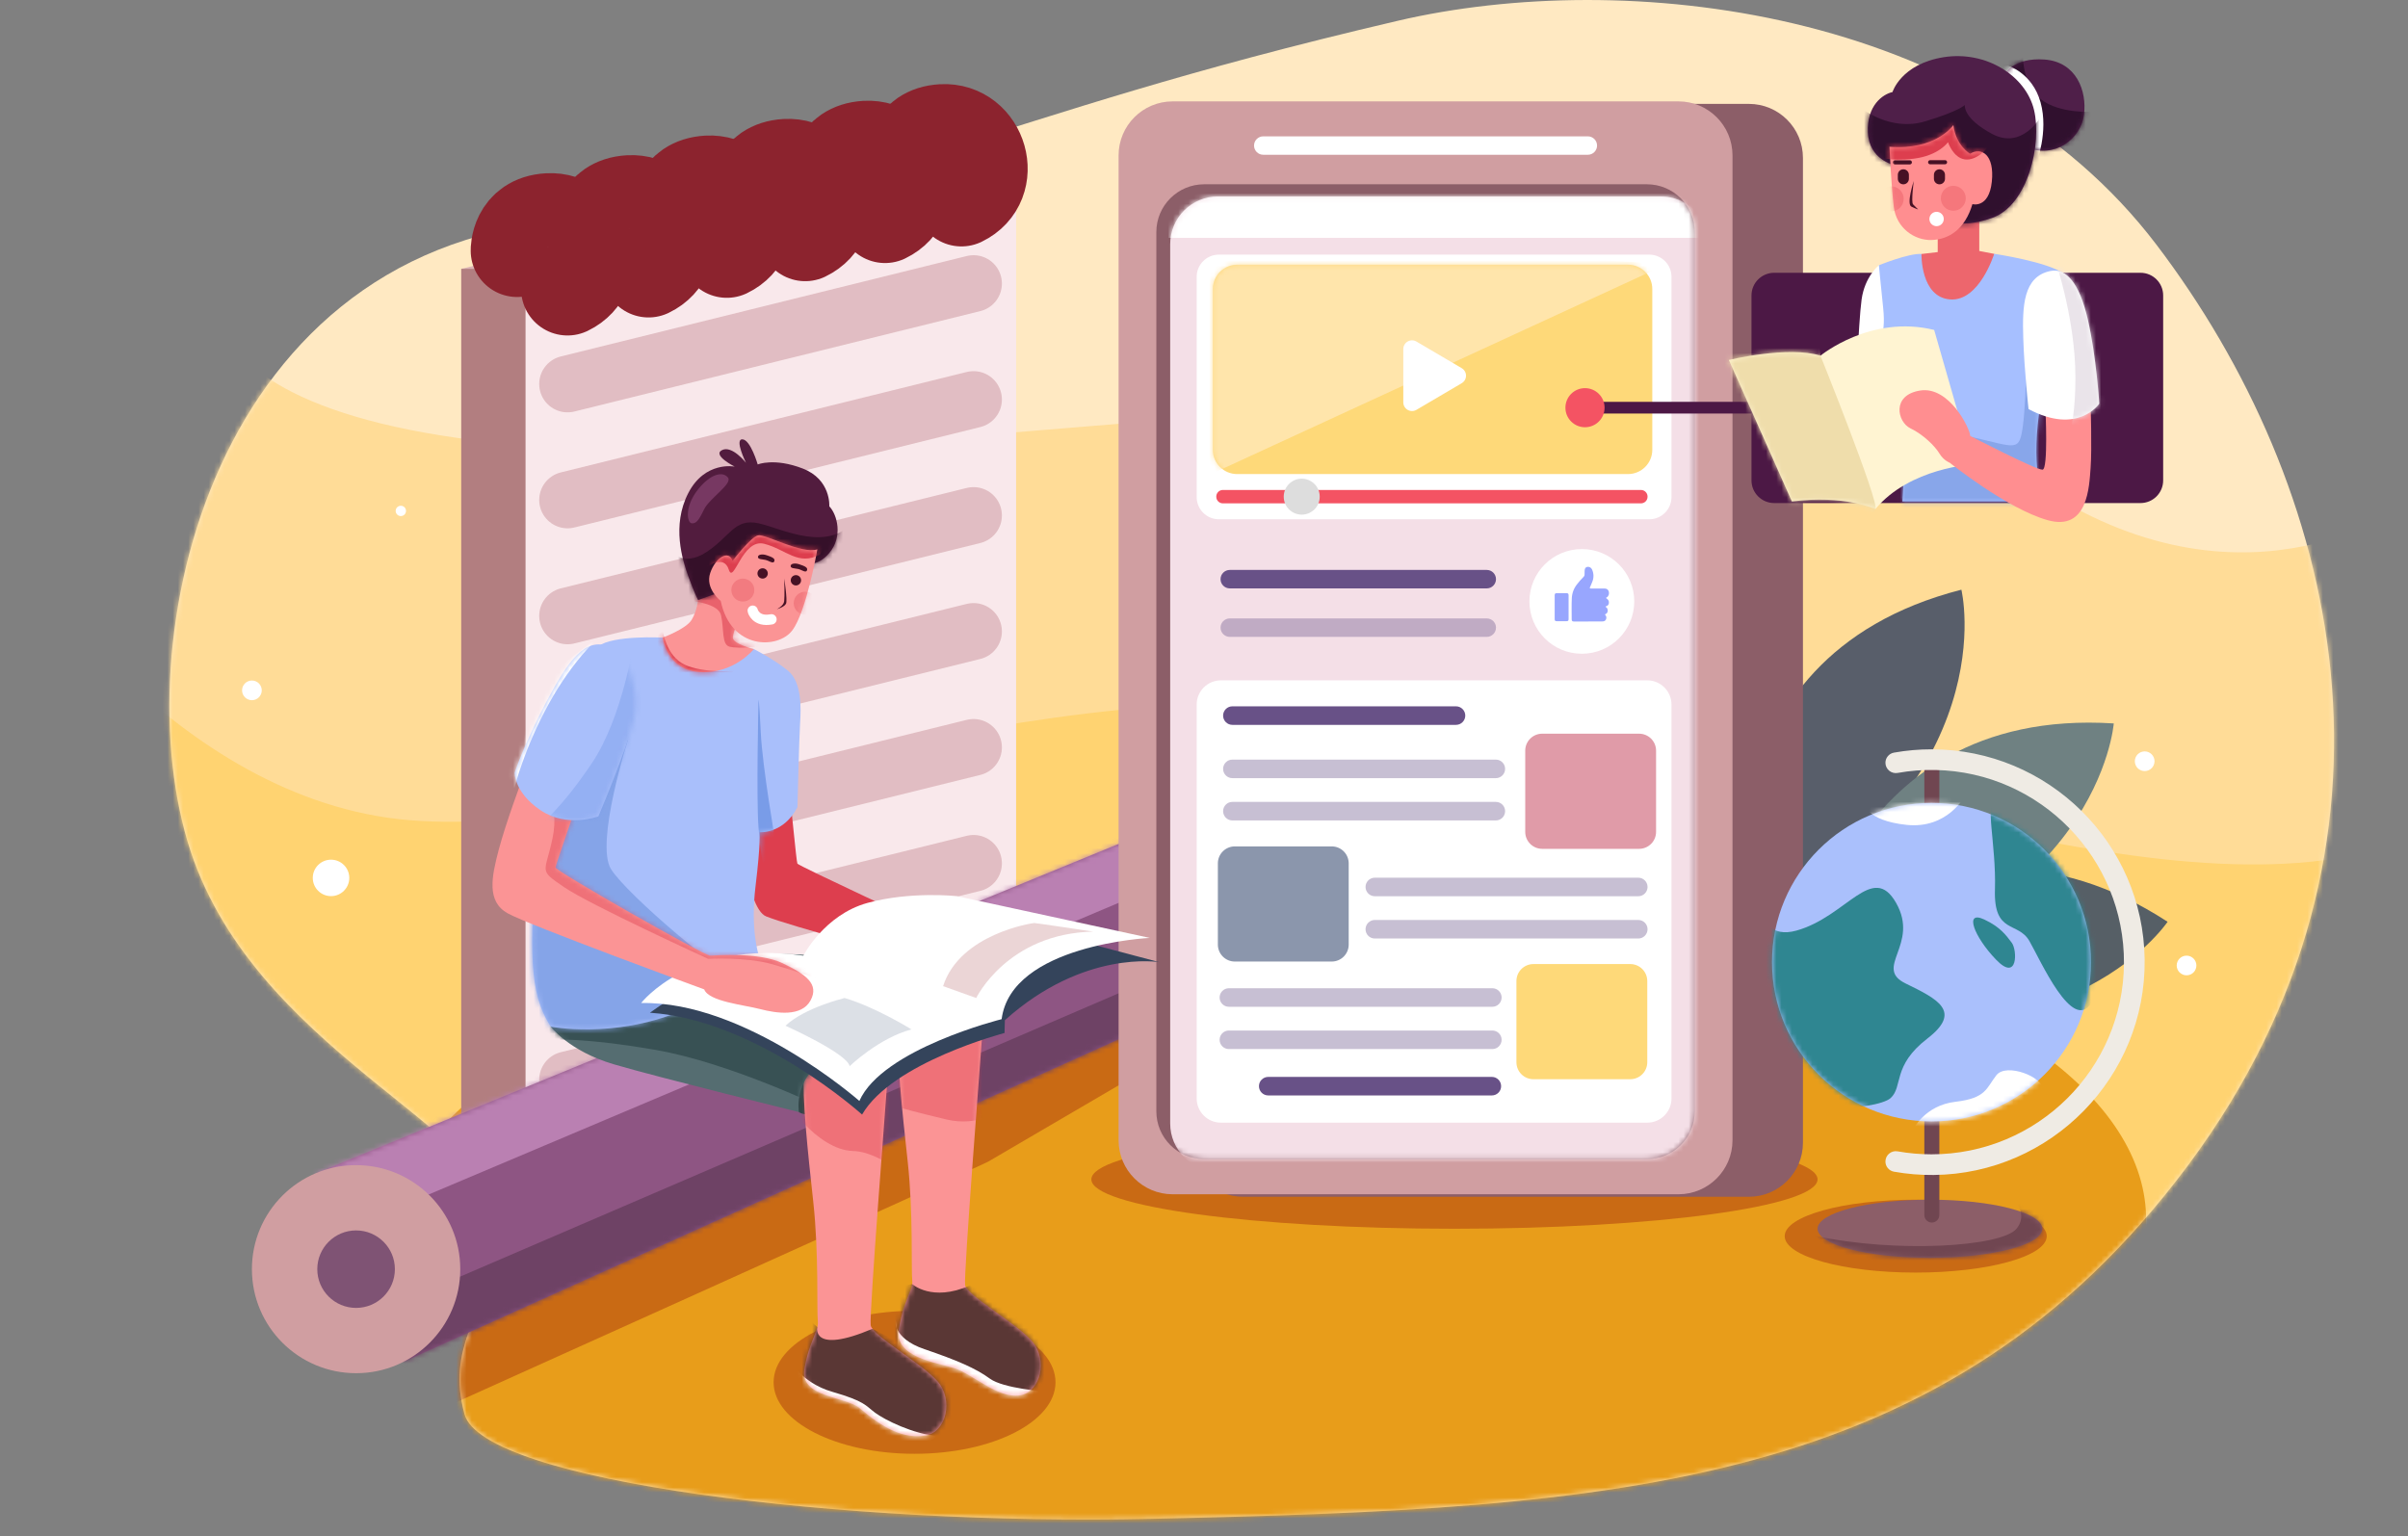 <svg width="467" height="298" viewBox="0 0 467 298" fill="none" xmlns="http://www.w3.org/2000/svg">
<rect x="0" y="0" width="467" height="298" fill="#808080" stroke="none"/>
<path d="M223.148 294.616C313.987 292.584 377.547 288.91 424.363 226.009C471.18 163.108 453.33 93.665 418.215 47.462C383.1 1.26 314.972 -6.207 271.076 4.033C187.15 23.617 177.446 36.892 108.336 43.009C39.226 49.127 23.412 128.178 37.624 167.004C51.836 205.83 99.489 220.651 96.562 238.604C93.636 256.557 86.531 261.147 90.083 274.298C93.636 287.449 163.983 295.94 223.148 294.616Z" fill="#FFE9C2"/>
<mask id="mask0_953_27567" style="mask-type:luminance" maskUnits="userSpaceOnUse" x="32" y="0" width="421" height="295">
<path d="M223.148 294.616C313.987 292.584 377.547 288.91 424.363 226.009C471.18 163.108 453.33 93.665 418.215 47.462C383.1 1.26 314.972 -6.207 271.076 4.033C187.15 23.617 177.446 36.892 108.336 43.009C39.226 49.127 23.412 128.178 37.624 167.004C51.836 205.83 99.489 220.651 96.562 238.604C93.636 256.557 86.531 261.147 90.083 274.298C93.636 287.449 163.983 295.94 223.148 294.616Z" fill="white"/>
</mask>
<g mask="url(#mask0_953_27567)">
<path d="M41.888 56.453C41.888 56.453 31.821 97.375 180.248 85.222C328.676 73.07 356.502 69.418 396.493 95.04C436.484 120.663 466.999 97.639 466.999 97.639C466.999 97.639 454.877 196.135 454.877 198.062C454.877 199.989 464.694 207.5 372.632 206.659C280.569 205.818 189.955 221.389 131.179 204.212C72.403 187.036 45.233 186.933 20.57 170.285C-4.093 153.638 -32.099 141.376 -27.501 119.953C-22.903 98.529 41.888 56.453 41.888 56.453Z" fill="#FFDC97"/>
<path d="M-0.331 101.256C2.178 106.468 33.528 155.365 79.508 159.101C125.488 162.837 190.698 130.814 264.685 137.013C338.671 143.211 411.823 177.092 459.894 165.16L422.691 241.32C422.691 241.32 477.243 273.727 376.398 247.504C275.553 221.281 108.63 249.809 89.262 246.191C69.893 242.573 75.335 259.391 40.634 217.796C5.933 176.2 -0.331 101.256 -0.331 101.256Z" fill="#FFD371"/>
<path d="M70.434 259.133C68.344 216.407 113.164 175.776 255.866 173.547C398.568 171.318 460.584 235.726 381.506 278.252C302.429 320.777 116.967 356.375 72.593 263.85" fill="#E89D1A"/>
<mask id="mask1_953_27567" style="mask-type:luminance" maskUnits="userSpaceOnUse" x="70" y="173" width="347" height="149">
<path d="M70.434 259.133C68.344 216.407 113.164 175.776 255.866 173.547C398.568 171.318 460.584 235.726 381.506 278.252C302.429 320.777 116.967 356.375 72.593 263.85" fill="white"/>
</mask>
<g mask="url(#mask1_953_27567)">
<path d="M76.583 277.36C76.583 277.36 190.28 226.139 191.678 225.309C193.076 224.479 247.381 192.716 247.381 192.716C247.381 192.716 259.906 179.071 239.88 182.802C219.854 186.533 200.861 189.967 183.542 197.759C166.224 205.55 143.333 214.736 123.339 220.582C103.345 226.428 84.113 232.272 79.932 234.498C75.751 236.725 54.573 253.702 54.573 253.702L76.583 277.36Z" fill="#C96A14"/>
<path d="M282.073 238.346C320.964 238.346 352.491 234.058 352.491 228.768C352.491 223.478 320.964 219.189 282.073 219.189C243.182 219.189 211.655 223.478 211.655 228.768C211.655 234.058 243.182 238.346 282.073 238.346Z" fill="#C96A14"/>
<path d="M371.528 246.848C385.561 246.848 396.937 243.683 396.937 239.779C396.937 235.875 385.561 232.71 371.528 232.71C357.494 232.71 346.118 235.875 346.118 239.779C346.118 243.683 357.494 246.848 371.528 246.848Z" fill="#C96A14"/>
<path d="M177.366 282C192.463 282 204.701 275.79 204.701 268.129C204.701 260.469 192.463 254.259 177.366 254.259C162.269 254.259 150.031 260.469 150.031 268.129C150.031 275.79 162.269 282 177.366 282Z" fill="#C96A14"/>
</g>
</g>
<path d="M338.498 180.384C338.498 180.384 328.415 127.713 380.384 114.384C380.384 114.387 389.434 151.449 338.498 180.384Z" fill="#585E6A"/>
<path d="M343.362 192.559C343.362 192.559 375.427 149.547 420.378 178.804C420.374 178.801 399.135 210.51 343.362 192.559Z" fill="#565F66"/>
<path d="M349.658 190.142C349.658 190.142 356.391 136.94 409.936 140.328C409.936 140.328 407.058 178.373 349.658 190.142Z" fill="#6F8182"/>
<path d="M92.788 55.674L89.446 52.15L182.469 29.861H197.063L195.392 32.197L104.264 56.453L92.788 55.674Z" fill="#DBB3B5"/>
<path d="M105.712 55.257L101.924 52.15H89.446V217.789H101.924L105.712 213.283V55.257Z" fill="#B27E80"/>
<path d="M101.923 52.15V217.789L197.062 182.578V29.861L101.923 52.15Z" fill="#F9E8EB"/>
<mask id="mask2_953_27567" style="mask-type:luminance" maskUnits="userSpaceOnUse" x="101" y="29" width="97" height="189">
<path d="M101.923 52.15V217.789L197.062 182.579V29.861L101.923 52.15Z" fill="white"/>
</mask>
<g mask="url(#mask2_953_27567)">
<g opacity="0.28">
<path d="M110.072 74.486L188.806 55.003" stroke="#A34F58" stroke-width="11" stroke-linecap="round" stroke-linejoin="round"/>
<path d="M110.072 96.979L188.806 77.496" stroke="#A34F58" stroke-width="11" stroke-linecap="round" stroke-linejoin="round"/>
<path d="M110.072 119.471L188.806 99.988" stroke="#A34F58" stroke-width="11" stroke-linecap="round" stroke-linejoin="round"/>
<path d="M110.072 141.963L188.806 122.481" stroke="#A34F58" stroke-width="11" stroke-linecap="round" stroke-linejoin="round"/>
<path d="M110.072 164.457L188.806 144.974" stroke="#A34F58" stroke-width="11" stroke-linecap="round" stroke-linejoin="round"/>
<path d="M110.072 186.949L188.806 167.467" stroke="#A34F58" stroke-width="11" stroke-linecap="round" stroke-linejoin="round"/>
<path d="M110.072 209.442L188.806 189.959" stroke="#A34F58" stroke-width="11" stroke-linecap="round" stroke-linejoin="round"/>
</g>
<path d="M109.233 58.865C110.567 58.865 111.648 57.786 111.648 56.453C111.648 55.121 110.567 54.041 109.233 54.041C107.9 54.041 106.818 55.121 106.818 56.453C106.818 57.786 107.9 58.865 109.233 58.865Z" fill="#563F44"/>
<path d="M125.396 55.282C126.73 55.282 127.811 54.202 127.811 52.87C127.811 51.538 126.73 50.458 125.396 50.458C124.062 50.458 122.981 51.538 122.981 52.87C122.981 54.202 124.062 55.282 125.396 55.282Z" fill="#563F44"/>
<path d="M140.67 51.368C142.004 51.368 143.085 50.288 143.085 48.956C143.085 47.624 142.004 46.544 140.67 46.544C139.337 46.544 138.255 47.624 138.255 48.956C138.255 50.288 139.337 51.368 140.67 51.368Z" fill="#563F44"/>
<path d="M155.962 48.255C157.296 48.255 158.377 47.175 158.377 45.843C158.377 44.51 157.296 43.43 155.962 43.43C154.629 43.43 153.547 44.51 153.547 45.843C153.547 47.175 154.629 48.255 155.962 48.255Z" fill="#563F44"/>
<path d="M171.091 44.775C172.425 44.775 173.506 43.695 173.506 42.363C173.506 41.031 172.425 39.951 171.091 39.951C169.757 39.951 168.676 41.031 168.676 42.363C168.676 43.695 169.757 44.775 171.091 44.775Z" fill="#563F44"/>
<path d="M186.417 41.216C187.751 41.216 188.832 40.136 188.832 38.804C188.832 37.472 187.751 36.392 186.417 36.392C185.083 36.392 184.002 37.472 184.002 38.804C184.002 40.136 185.083 41.216 186.417 41.216Z" fill="#563F44"/>
</g>
<path d="M100.284 48.611C100.284 48.611 100.18 42.949 106.345 42.599C113.876 42.17 116.976 52.747 110.06 56.073" stroke="#8C232E" stroke-width="18" stroke-linecap="round" stroke-linejoin="round"/>
<path d="M116.002 45.12C116.002 45.12 115.897 39.459 122.062 39.102C129.593 38.675 132.693 49.251 125.777 52.576" stroke="#8C232E" stroke-width="18" stroke-linecap="round" stroke-linejoin="round"/>
<path d="M131.179 41.313C131.179 41.313 131.075 35.651 137.242 35.295C144.771 34.867 147.871 45.442 140.955 48.768" stroke="#8C232E" stroke-width="18" stroke-linecap="round" stroke-linejoin="round"/>
<path d="M61.534 227.456L78.32 264.124L224.835 198.037V160.463L62.586 227.067" fill="#8E5583"/>
<mask id="mask3_953_27567" style="mask-type:luminance" maskUnits="userSpaceOnUse" x="61" y="160" width="164" height="105">
<path d="M61.534 227.456L78.32 264.125L224.835 198.037V160.463L62.586 227.067" fill="white"/>
</mask>
<g mask="url(#mask3_953_27567)">
<path d="M62.37 240.481L254.863 159.097C254.863 159.097 243.785 149.865 243.158 149.667C242.531 149.47 217.451 149.667 217.451 149.667C217.451 149.667 48.994 215.764 49.83 217.795C50.666 219.827 62.37 240.481 62.37 240.481Z" fill="#BA80B2"/>
<path d="M81.598 250.919L247.97 179.319L247.116 198.524L82.853 272.374C82.853 272.374 69.686 268.662 69.058 268.662C68.431 268.662 81.598 250.919 81.598 250.919Z" fill="#6E4265"/>
</g>
<path d="M69.059 266.366C80.216 266.366 89.262 257.332 89.262 246.187C89.262 235.043 80.216 226.009 69.059 226.009C57.901 226.009 48.855 235.043 48.855 246.187C48.855 257.332 57.901 266.366 69.059 266.366Z" fill="#D09EA1"/>
<path d="M69.058 253.702C73.214 253.702 76.583 250.338 76.583 246.187C76.583 242.037 73.214 238.672 69.058 238.672C64.903 238.672 61.534 242.037 61.534 246.187C61.534 250.338 64.903 253.702 69.058 253.702Z" fill="#7F5374"/>
<path d="M146.379 38.086C146.379 38.086 146.275 32.424 152.441 32.068C159.97 31.64 163.07 42.216 156.155 45.542" stroke="#8C232E" stroke-width="18" stroke-linecap="round" stroke-linejoin="round"/>
<path d="M161.861 34.568C161.861 34.568 161.757 28.907 167.924 28.55C175.453 28.123 178.553 38.698 171.637 42.024" stroke="#8C232E" stroke-width="18" stroke-linecap="round" stroke-linejoin="round"/>
<path d="M339.167 20.151H241.09C235.296 20.151 230.599 24.843 230.599 30.63V221.668C230.599 227.455 235.296 232.146 241.09 232.146H339.167C344.961 232.146 349.658 227.455 349.658 221.668V30.63C349.658 24.843 344.961 20.151 339.167 20.151Z" fill="#8C5E68"/>
<path d="M325.504 19.664H227.427C221.633 19.664 216.936 24.355 216.936 30.142V221.18C216.936 226.967 221.633 231.659 227.427 231.659H325.504C331.298 231.659 335.996 226.967 335.996 221.18V30.142C335.996 24.355 331.298 19.664 325.504 19.664Z" fill="#D09EA1"/>
<path d="M319.395 35.746H233.536C228.412 35.746 224.257 39.895 224.257 45.013V215.568C224.257 220.686 228.412 224.835 233.536 224.835H319.395C324.52 224.835 328.674 220.686 328.674 215.568V45.013C328.674 39.895 324.52 35.746 319.395 35.746Z" fill="#8C5E68"/>
<mask id="mask4_953_27567" style="mask-type:luminance" maskUnits="userSpaceOnUse" x="224" y="35" width="105" height="190">
<path d="M319.395 35.747H233.536C228.412 35.747 224.257 39.896 224.257 45.015V215.569C224.257 220.687 228.412 224.836 233.536 224.836H319.395C324.52 224.836 328.674 220.687 328.674 215.569V45.015C328.674 39.896 324.52 35.747 319.395 35.747Z" fill="white"/>
</mask>
<g mask="url(#mask4_953_27567)">
<path d="M322.08 38.102H236.221C231.096 38.102 226.942 42.251 226.942 47.369V217.923C226.942 223.042 231.096 227.191 236.221 227.191H322.08C327.204 227.191 331.359 223.042 331.359 217.923V47.369C331.359 42.251 327.204 38.102 322.08 38.102Z" fill="#F4DFE7"/>
<mask id="mask5_953_27567" style="mask-type:luminance" maskUnits="userSpaceOnUse" x="226" y="38" width="106" height="190">
<path d="M322.078 38.103H236.219C231.095 38.103 226.94 42.252 226.94 47.37V217.925C226.94 223.043 231.095 227.192 236.219 227.192H322.078C327.203 227.192 331.357 223.043 331.357 217.925V47.37C331.357 42.252 327.203 38.103 322.078 38.103Z" fill="white"/>
</mask>
<g mask="url(#mask5_953_27567)">
<path d="M334.716 34.69H203.979V46.133H334.716V34.69Z" fill="white"/>
</g>
</g>
<path d="M307.939 26.447H244.993C244.005 26.447 243.204 27.247 243.204 28.233C243.204 29.22 244.005 30.02 244.993 30.02H307.939C308.927 30.02 309.728 29.22 309.728 28.233C309.728 27.247 308.927 26.447 307.939 26.447Z" fill="white"/>
<path d="M319.859 49.392H236.386C234.009 49.392 232.082 51.316 232.082 53.69V96.427C232.082 98.801 234.009 100.725 236.386 100.725H319.859C322.236 100.725 324.163 98.801 324.163 96.427V53.69C324.163 51.316 322.236 49.392 319.859 49.392Z" fill="white"/>
<mask id="mask6_953_27567" style="mask-type:luminance" maskUnits="userSpaceOnUse" x="232" y="49" width="93" height="52">
<path d="M319.858 49.393H236.384C234.007 49.393 232.081 51.317 232.081 53.691V96.428C232.081 98.802 234.007 100.726 236.384 100.726H319.858C322.235 100.726 324.162 98.802 324.162 96.428V53.691C324.162 51.317 322.235 49.393 319.858 49.393Z" fill="white"/>
</mask>
<g mask="url(#mask6_953_27567)">
<path d="M315.724 51.347H239.929C237.324 51.347 235.212 53.456 235.212 56.058V87.248C235.212 89.85 237.324 91.959 239.929 91.959H315.724C318.329 91.959 320.441 89.85 320.441 87.248V56.058C320.441 53.456 318.329 51.347 315.724 51.347Z" fill="#FED979"/>
<mask id="mask7_953_27567" style="mask-type:luminance" maskUnits="userSpaceOnUse" x="235" y="51" width="86" height="41">
<path d="M315.724 51.347H239.93C237.325 51.347 235.213 53.456 235.213 56.058V87.248C235.213 89.85 237.325 91.959 239.93 91.959H315.724C318.329 91.959 320.441 89.85 320.441 87.248V56.058C320.441 53.456 318.329 51.347 315.724 51.347Z" fill="white"/>
</mask>
<g mask="url(#mask7_953_27567)">
<path d="M323.359 51.19L218.837 99.353L230.599 46.133L323.359 51.19Z" fill="#FFE5AB"/>
</g>
</g>
<path d="M318.238 95.04H237.163C236.455 95.04 235.881 95.613 235.881 96.32V96.359C235.881 97.066 236.455 97.639 237.163 97.639H318.238C318.946 97.639 319.52 97.066 319.52 96.359V96.32C319.52 95.613 318.946 95.04 318.238 95.04Z" fill="#F45363"/>
<path d="M272.151 67.707V78.04C272.151 78.338 272.229 78.631 272.379 78.889C272.529 79.147 272.744 79.361 273.003 79.508C273.262 79.656 273.556 79.733 273.854 79.731C274.153 79.729 274.445 79.648 274.702 79.497L283.483 74.33C283.737 74.181 283.947 73.968 284.093 73.712C284.239 73.457 284.316 73.168 284.316 72.874C284.316 72.579 284.239 72.29 284.093 72.035C283.947 71.779 283.737 71.567 283.483 71.417L274.702 66.251C274.445 66.1 274.153 66.019 273.855 66.017C273.556 66.015 273.263 66.092 273.004 66.24C272.745 66.387 272.529 66.601 272.38 66.859C272.23 67.116 272.151 67.409 272.151 67.707Z" fill="white"/>
<path d="M288.337 110.554H238.502C237.512 110.554 236.71 111.355 236.71 112.343C236.71 113.332 237.512 114.133 238.502 114.133H288.337C289.326 114.133 290.128 113.332 290.128 112.343C290.128 111.355 289.326 110.554 288.337 110.554Z" fill="#685187"/>
<g opacity="0.37">
<path d="M288.337 119.959H238.502C237.512 119.959 236.71 120.76 236.71 121.748C236.71 122.737 237.512 123.538 238.502 123.538H288.337C289.326 123.538 290.128 122.737 290.128 121.748C290.128 120.76 289.326 119.959 288.337 119.959Z" fill="#685187"/>
</g>
<path d="M306.778 126.811C312.392 126.811 316.943 122.265 316.943 116.658C316.943 111.05 312.392 106.505 306.778 106.505C301.164 106.505 296.612 111.05 296.612 116.658C296.612 122.265 301.164 126.811 306.778 126.811Z" fill="white"/>
<path d="M308.035 120.561H305.272C304.925 120.561 304.807 120.456 304.808 120.11C304.816 118.731 304.764 117.35 304.834 115.972C304.89 114.999 305.251 114.068 305.866 113.311C306.242 112.82 306.651 112.356 307.089 111.92C307.16 111.856 307.216 111.778 307.253 111.69C307.291 111.602 307.308 111.507 307.305 111.412C307.305 111.191 307.314 110.969 307.317 110.747C307.323 110.316 307.479 110.045 307.771 109.973C307.961 109.924 308.163 109.943 308.341 110.028C308.519 110.114 308.66 110.259 308.741 110.438C308.917 110.804 309.015 111.202 309.03 111.608C309.044 112.014 308.974 112.418 308.824 112.795C308.685 113.173 308.522 113.544 308.352 113.91C308.267 114.093 308.345 114.147 308.502 114.156C308.748 114.165 308.994 114.156 309.24 114.156C309.876 114.156 310.51 114.156 311.146 114.156C311.605 114.156 311.896 114.357 312.007 114.753C312.13 115.191 311.967 115.676 311.603 115.874C311.432 115.966 311.453 116.01 311.594 116.104C311.898 116.308 312.072 116.583 312.023 116.963C312.017 117.107 311.965 117.246 311.874 117.358C311.783 117.47 311.658 117.549 311.519 117.585C311.361 117.63 311.33 117.686 311.484 117.785C311.907 118.061 311.94 118.908 311.361 119.121C311.238 119.167 311.248 119.222 311.329 119.308C311.575 119.563 311.581 119.874 311.452 120.168C311.323 120.461 311.05 120.543 310.741 120.542C309.836 120.542 308.931 120.542 308.026 120.542L308.035 120.561Z" fill="#98A6FE"/>
<path d="M304.208 117.788C304.208 118.542 304.208 119.297 304.208 120.052C304.208 120.421 304.126 120.496 303.755 120.496H301.902C301.611 120.496 301.509 120.396 301.509 120.103C301.509 118.558 301.509 117.012 301.509 115.465C301.509 115.164 301.612 115.062 301.917 115.061C302.549 115.061 303.182 115.061 303.814 115.061C304.105 115.061 304.207 115.166 304.208 115.459C304.209 116.235 304.207 117.011 304.208 117.788Z" fill="#98A6FE"/>
<path d="M319.465 131.971H236.781C234.186 131.971 232.082 134.072 232.082 136.664V213.077C232.082 215.669 234.186 217.77 236.781 217.77H319.465C322.059 217.77 324.163 215.669 324.163 213.077V136.664C324.163 134.072 322.059 131.971 319.465 131.971Z" fill="white"/>
<mask id="mask8_953_27567" style="mask-type:luminance" maskUnits="userSpaceOnUse" x="232" y="131" width="93" height="87">
<path d="M319.463 131.971H236.779C234.184 131.971 232.081 134.072 232.081 136.664V213.077C232.081 215.669 234.184 217.77 236.779 217.77H319.463C322.058 217.77 324.162 215.669 324.162 213.077V136.664C324.162 134.072 322.058 131.971 319.463 131.971Z" fill="white"/>
</mask>
<g mask="url(#mask8_953_27567)">
<path d="M282.37 137.009H239.005C238.011 137.009 237.205 137.814 237.205 138.807V138.808C237.205 139.801 238.011 140.606 239.005 140.606H282.37C283.364 140.606 284.17 139.801 284.17 138.808V138.807C284.17 137.814 283.364 137.009 282.37 137.009Z" fill="#685187"/>
<path d="M289.323 208.892H245.958C244.964 208.892 244.158 209.697 244.158 210.69V210.691C244.158 211.684 244.964 212.489 245.958 212.489H289.323C290.317 212.489 291.123 211.684 291.123 210.691V210.69C291.123 209.697 290.317 208.892 289.323 208.892Z" fill="#685187"/>
<g opacity="0.37">
<path d="M290.095 147.344H239.005C238.011 147.344 237.205 148.149 237.205 149.142V149.143C237.205 150.136 238.011 150.941 239.005 150.941H290.095C291.09 150.941 291.896 150.136 291.896 149.143V149.142C291.896 148.149 291.09 147.344 290.095 147.344Z" fill="#685187"/>
</g>
<g opacity="0.37">
<path d="M290.095 155.548H239.005C238.011 155.548 237.205 156.353 237.205 157.346V157.347C237.205 158.34 238.011 159.145 239.005 159.145H290.095C291.09 159.145 291.896 158.34 291.896 157.347V157.346C291.896 156.353 291.09 155.548 290.095 155.548Z" fill="#685187"/>
</g>
<g opacity="0.37">
<path d="M317.72 170.25H266.629C265.635 170.25 264.829 171.055 264.829 172.048V172.049C264.829 173.042 265.635 173.847 266.629 173.847H317.72C318.714 173.847 319.52 173.042 319.52 172.049V172.048C319.52 171.055 318.714 170.25 317.72 170.25Z" fill="#685187"/>
</g>
<g opacity="0.37">
<path d="M317.72 178.452H266.629C265.635 178.452 264.829 179.257 264.829 180.25V180.251C264.829 181.244 265.635 182.049 266.629 182.049H317.72C318.714 182.049 319.52 181.244 319.52 180.251V180.25C319.52 179.257 318.714 178.452 317.72 178.452Z" fill="#685187"/>
</g>
<g opacity="0.37">
<path d="M289.419 191.693H238.329C237.334 191.693 236.528 192.498 236.528 193.491V193.492C236.528 194.485 237.334 195.29 238.329 195.29H289.419C290.413 195.29 291.219 194.485 291.219 193.492V193.491C291.219 192.498 290.413 191.693 289.419 191.693Z" fill="#685187"/>
</g>
<g opacity="0.37">
<path d="M289.419 199.896H238.329C237.334 199.896 236.528 200.7 236.528 201.693V201.695C236.528 202.688 237.334 203.493 238.329 203.493H289.419C290.413 203.493 291.219 202.688 291.219 201.695V201.693C291.219 200.7 290.413 199.896 289.419 199.896Z" fill="#685187"/>
</g>
<path d="M317.878 142.317H299.093C297.274 142.317 295.799 143.79 295.799 145.607V161.363C295.799 163.18 297.274 164.653 299.093 164.653H317.878C319.698 164.653 321.173 163.18 321.173 161.363V145.607C321.173 143.79 319.698 142.317 317.878 142.317Z" fill="#E09BA8"/>
<path d="M258.269 164.18H239.483C237.664 164.18 236.189 165.653 236.189 167.47V183.226C236.189 185.043 237.664 186.516 239.483 186.516H258.269C260.088 186.516 261.563 185.043 261.563 183.226V167.47C261.563 165.653 260.088 164.18 258.269 164.18Z" fill="#8B96AC"/>
<path d="M316.171 187.004H297.386C295.567 187.004 294.092 188.477 294.092 190.294V206.05C294.092 207.867 295.567 209.34 297.386 209.34H316.171C317.991 209.34 319.466 207.867 319.466 206.05V190.294C319.466 188.477 317.991 187.004 316.171 187.004Z" fill="#FED979"/>
</g>
<path d="M252.453 99.826C254.381 99.826 255.944 98.265 255.944 96.34C255.944 94.414 254.381 92.853 252.453 92.853C250.525 92.853 248.962 94.414 248.962 96.34C248.962 98.265 250.525 99.826 252.453 99.826Z" fill="#DDDDDD"/>
<path d="M176.679 31.343C176.679 31.343 176.574 25.681 182.741 25.325C190.27 24.897 193.37 35.472 186.455 38.798" stroke="#8C232E" stroke-width="18" stroke-linecap="round" stroke-linejoin="round"/>
<path d="M153.245 155.21C153.392 155.523 154.436 167.108 154.645 167.526C154.854 167.943 180.248 179.737 180.248 179.737L174.813 185.373C174.813 185.373 153.245 179.633 148.584 177.758C144.611 176.162 143.254 158.553 143.254 158.553L153.245 155.21Z" fill="#DD3E4E"/>
<path d="M151.929 211.676C151.929 211.988 154.935 215.711 154.935 215.711C154.935 215.711 157.271 217.687 164.678 213.694C172.084 209.7 172.547 201.895 172.547 201.895C172.547 201.895 170.949 207.187 180.245 205.412C189.541 203.638 192.645 198.826 191.67 194.605L187.304 192.716L169.69 197.69C169.69 197.69 151.72 202.177 151.929 211.676Z" fill="#334749"/>
<path d="M167.499 199.678C167.499 199.678 172.637 201.658 172.263 207.241C171.889 212.824 168.543 255.094 168.857 257.077C169.17 259.061 178.681 264.383 181.815 267.931C184.949 271.48 183.592 277.847 179.412 278.474C175.233 279.1 171.331 277.082 166.779 273.185C164.002 270.808 155.075 271.098 156.003 265.571C156.932 260.044 158.832 258.243 158.604 256.202C158.377 254.16 158.825 243.19 157.727 233.169C156.629 223.149 155.545 213.028 155.931 207.703C155.931 207.709 160.244 199.733 167.499 199.678Z" fill="#FB9495"/>
<mask id="mask9_953_27567" style="mask-type:luminance" maskUnits="userSpaceOnUse" x="155" y="199" width="29" height="80">
<path d="M167.499 199.678C167.499 199.678 172.637 201.658 172.263 207.241C171.889 212.824 168.543 255.094 168.857 257.077C169.17 259.061 178.681 264.383 181.815 267.931C184.949 271.48 183.592 277.847 179.412 278.474C175.233 279.1 171.331 277.082 166.779 273.185C164.002 270.808 155.075 271.098 156.003 265.571C156.932 260.044 158.832 258.243 158.604 256.202C158.377 254.16 158.825 243.19 157.727 233.169C156.629 223.149 155.545 213.028 155.931 207.703C155.931 207.709 160.244 199.733 167.499 199.678Z" fill="white"/>
</mask>
<g mask="url(#mask9_953_27567)">
<path opacity="0.41" d="M151.926 212.992C151.926 212.992 158.303 223.052 165.409 223.261C172.515 223.469 176.466 232.431 177.844 217.789C179.223 203.148 179.621 190.906 179.621 190.906C179.621 190.906 166.35 186.897 163.005 191.876C159.66 196.855 156.568 202.906 156.212 206.982C155.857 211.058 151.926 212.992 151.926 212.992Z" fill="#DD3E4E"/>
<path d="M154.123 253.702L158.516 257.416C158.516 257.416 157.222 262.82 169.205 257.758C169.205 257.758 185.264 265.636 186.1 269.811C186.937 273.985 184.846 280.038 184.846 280.038C184.846 280.038 179.83 284.423 167.081 281.604C154.332 278.786 150.779 275.133 150.779 275.133L149.247 263.653L154.123 253.702Z" fill="#5A3735"/>
<mask id="mask10_953_27567" style="mask-type:luminance" maskUnits="userSpaceOnUse" x="149" y="253" width="38" height="30">
<path d="M154.123 253.702L158.516 257.416C158.516 257.416 157.222 262.82 169.205 257.758C169.205 257.758 185.264 265.636 186.1 269.811C186.937 273.985 184.846 280.038 184.846 280.038C184.846 280.038 179.83 284.423 167.081 281.604C154.332 278.786 150.779 275.133 150.779 275.133L149.247 263.653L154.123 253.702Z" fill="white"/>
</mask>
<g mask="url(#mask10_953_27567)">
<path d="M153.245 264.418C153.27 263.642 155.167 268.176 161.437 269.985C167.707 271.794 167.846 272.629 169.693 274.021C171.54 275.412 177.183 278.211 181.92 278.586C181.92 278.586 179.69 280.213 177.531 280.143C175.372 280.073 169.693 278.125 169.693 278.125C169.693 278.125 152.995 272.072 153.245 264.418Z" fill="white"/>
</g>
</g>
<path d="M185.814 191.882C185.814 191.882 190.951 193.862 190.577 199.444C190.204 205.025 186.859 247.298 187.172 249.281C187.486 251.265 196.995 256.587 200.13 260.135C203.266 263.683 201.906 270.051 197.726 270.678C193.547 271.304 188.577 266.502 185.093 265.389C181.609 264.277 173.389 263.301 174.319 257.781C175.303 251.911 177.131 250.277 176.92 248.41C176.687 246.37 177.14 235.4 176.043 225.379C174.946 215.359 173.859 205.238 174.245 199.913C174.245 199.907 178.559 191.931 185.814 191.882Z" fill="#FB9495"/>
<mask id="mask11_953_27567" style="mask-type:luminance" maskUnits="userSpaceOnUse" x="174" y="191" width="28" height="80">
<path d="M185.814 191.882C185.814 191.882 190.951 193.862 190.577 199.444C190.204 205.025 186.859 247.298 187.172 249.281C187.486 251.265 196.995 256.587 200.13 260.135C203.266 263.683 201.906 270.051 197.726 270.678C193.547 271.304 188.577 266.502 185.093 265.389C181.609 264.277 173.389 263.301 174.319 257.781C175.303 251.911 177.131 250.277 176.92 248.41C176.687 246.37 177.14 235.4 176.043 225.379C174.946 215.359 173.859 205.238 174.245 199.913C174.245 199.907 178.559 191.931 185.814 191.882Z" fill="white"/>
</mask>
<g mask="url(#mask11_953_27567)">
<path opacity="0.41" d="M172.723 202.33L174.813 214.927C174.813 214.927 177.625 215.742 183.535 217.146C189.445 218.55 195.017 215.905 195.017 212.705C195.017 209.504 194.32 201.192 195.295 194.493C196.27 187.793 196.717 181.911 196.717 181.911L194.042 180.001C194.042 180.001 171.048 182.239 171.885 186.478C172.723 190.718 172.723 202.33 172.723 202.33Z" fill="#DD3E4E"/>
<path d="M173.665 249.806L176.911 249.081C176.911 249.081 180.723 252.588 188.007 249.388C188.007 249.388 192.091 250.502 194.042 251.893C195.994 253.285 207.691 260.245 207.691 260.245C207.691 260.245 217.027 269.29 206.855 272.213C196.684 275.136 189.718 276.805 189.718 276.805L171.047 264.698L167.285 261.914L173.665 249.806Z" fill="#5A3735"/>
<mask id="mask12_953_27567" style="mask-type:luminance" maskUnits="userSpaceOnUse" x="167" y="249" width="45" height="28">
<path d="M173.665 249.806L176.911 249.081C176.911 249.081 180.723 252.588 188.007 249.388C188.007 249.388 192.091 250.502 194.042 251.893C195.994 253.285 207.691 260.245 207.691 260.245C207.691 260.245 217.027 269.29 206.855 272.213C196.684 275.136 189.718 276.805 189.718 276.805L171.047 264.698L167.285 261.914L173.665 249.806Z" fill="white"/>
</mask>
<g mask="url(#mask12_953_27567)">
<path d="M173.665 255.929C173.665 255.929 172.933 259.547 179.272 261.701C185.611 263.855 189.304 265.459 191.952 267.407C194.599 269.355 202.681 269.912 202.681 269.912C202.681 269.912 203.517 271.93 201.496 272.418C199.476 272.905 192.788 272.139 192.788 272.139C192.788 272.139 183.935 270.33 179.969 268.59C176.003 266.85 171.991 268.467 173.351 264.485C174.711 260.504 173.665 255.929 173.665 255.929Z" fill="white"/>
</g>
</g>
<path d="M107.933 197.515C107.933 197.62 106.819 199.15 106.819 199.15C106.819 199.15 110.348 203.882 118.992 206.433C127.637 208.984 154.935 215.708 154.935 215.708C154.935 215.708 153.589 208.093 161.996 204.575C170.403 201.056 172.167 202.348 172.167 202.348C172.167 202.348 181.966 190.055 191.673 194.601C191.673 194.601 173.548 184.187 147.098 185.092L107.933 197.515Z" fill="#556D71"/>
<mask id="mask13_953_27567" style="mask-type:luminance" maskUnits="userSpaceOnUse" x="106" y="185" width="86" height="31">
<path d="M107.933 197.515C107.933 197.62 106.819 199.15 106.819 199.15C106.819 199.15 110.348 203.882 118.992 206.433C127.637 208.984 154.935 215.708 154.935 215.708C154.935 215.708 153.589 208.093 161.996 204.575C170.403 201.056 172.167 202.348 172.167 202.348C172.167 202.348 181.966 190.055 191.673 194.601C191.673 194.601 173.548 184.187 147.098 185.092L107.933 197.515Z" fill="white"/>
</mask>
<g mask="url(#mask13_953_27567)">
<path d="M106.642 201.685C106.642 201.685 112.773 201.163 127.193 203.667C141.613 206.171 159.689 214.94 159.689 214.94L164.6 206.835L129.396 191.905C129.396 191.905 109.423 191.635 107.646 192.747C105.87 193.858 103.885 197.406 104.303 198.554C104.721 199.703 106.642 201.685 106.642 201.685Z" fill="#385154"/>
</g>
<path d="M129.669 124.002L128.508 123.678C128.508 123.678 118.894 123.168 116.061 125.348C113.228 127.528 105.285 145.155 104.032 164.916C102.779 184.677 102.499 192.47 106.819 199.15C106.819 199.15 118.787 201.517 131.752 196.228C144.718 190.94 147.098 185.095 147.098 185.095C147.098 185.095 145.507 180.317 146.529 171.874C147.551 163.432 147.318 161.435 147.318 161.435C147.318 161.435 151.963 161.804 154.657 156.565C154.657 156.565 154.981 143.158 155.167 140.282C155.353 137.406 155.536 132.35 152.846 130.123C150.155 127.896 146.205 125.902 146.205 125.902L129.669 124.002Z" fill="#A9BFFB"/>
<mask id="mask14_953_27567" style="mask-type:luminance" maskUnits="userSpaceOnUse" x="103" y="123" width="53" height="77">
<path d="M129.669 124.002L128.508 123.678C128.508 123.678 118.894 123.168 116.061 125.348C113.228 127.528 105.285 145.155 104.032 164.916C102.779 184.677 102.499 192.47 106.819 199.15C106.819 199.15 118.787 201.517 131.752 196.228C144.718 190.94 147.098 185.095 147.098 185.095C147.098 185.095 145.507 180.317 146.529 171.874C147.551 163.432 147.318 161.435 147.318 161.435C147.318 161.435 151.963 161.804 154.657 156.565C154.657 156.565 154.981 143.158 155.167 140.282C155.353 137.406 155.536 132.35 152.846 130.123C150.155 127.896 146.205 125.902 146.205 125.902L129.669 124.002Z" fill="white"/>
</mask>
<g mask="url(#mask14_953_27567)">
<path d="M150.466 163.769C150.466 163.769 147.853 148.821 147.54 142.048C147.226 135.275 147.1 135.797 147.1 135.797C147.1 135.797 146.658 154.862 147.1 160.463C147.541 166.063 148.019 167.526 148.019 167.526L150.466 163.769Z" fill="#799CE8"/>
<path d="M121.825 143.378C121.825 143.378 115.373 163.535 118.488 168.57C121.603 173.604 141.164 190.088 143.254 189.609C145.345 189.13 151.109 195.404 148.018 199.679C144.927 203.954 119.429 208.963 119.429 208.963C119.429 208.963 107.515 212.928 104.171 204.162C100.828 195.396 97.706 192.263 99.814 182.452C101.923 172.642 106.275 166.743 106.824 164.091C107.372 161.438 121.825 143.378 121.825 143.378Z" fill="#85A4E8"/>
</g>
<path d="M374.281 243.983C386.314 243.983 396.069 241.46 396.069 238.347C396.069 235.234 386.314 232.711 374.281 232.711C362.248 232.711 352.493 235.234 352.493 238.347C352.493 241.46 362.248 243.983 374.281 243.983Z" fill="#8C5E68"/>
<mask id="mask15_953_27567" style="mask-type:luminance" maskUnits="userSpaceOnUse" x="352" y="232" width="45" height="12">
<path d="M374.281 243.983C386.314 243.983 396.069 241.46 396.069 238.347C396.069 235.234 386.314 232.711 374.281 232.711C362.248 232.711 352.493 235.234 352.493 238.347C352.493 241.46 362.248 243.983 374.281 243.983Z" fill="white"/>
</mask>
<g mask="url(#mask15_953_27567)">
<path d="M389.257 231.323C389.257 231.323 393.929 234.864 391.069 238.347C388.209 241.83 367.799 243.153 351.776 239.673C351.776 239.673 357.837 244.683 359.718 245.867C361.6 247.051 372.467 248.162 372.467 248.162L389.397 245.306C389.397 245.306 396.503 243.497 397.896 240.992C399.29 238.488 398.523 235.913 398.523 235.913L389.257 231.323Z" fill="#704651"/>
</g>
<path d="M376.109 149.114C376.109 148.311 375.458 147.661 374.654 147.661C373.851 147.661 373.2 148.311 373.2 149.114V235.689C373.2 236.492 373.851 237.142 374.654 237.142C375.458 237.142 376.109 236.492 376.109 235.689V149.114Z" fill="#704651"/>
<path d="M374.593 217.53C391.676 217.53 405.525 203.699 405.525 186.637C405.525 169.574 391.676 155.743 374.593 155.743C357.51 155.743 343.661 169.574 343.661 186.637C343.661 203.699 357.51 217.53 374.593 217.53Z" fill="#AAC0FC"/>
<mask id="mask16_953_27567" style="mask-type:luminance" maskUnits="userSpaceOnUse" x="343" y="155" width="63" height="63">
<path d="M374.593 217.53C391.676 217.53 405.525 203.699 405.525 186.637C405.525 169.574 391.676 155.743 374.593 155.743C357.51 155.743 343.661 169.574 343.661 186.637C343.661 203.699 357.51 217.53 374.593 217.53Z" fill="white"/>
</mask>
<g mask="url(#mask16_953_27567)">
<path d="M340.939 167.798C340.939 167.798 338.62 183.215 348.373 180.517C358.127 177.819 363.177 167.103 367.741 175.174C372.306 183.246 363.283 187.701 369.553 190.761C375.823 193.82 380.619 196.188 373.76 201.476C366.901 206.764 369.134 210.8 366.628 213.027C364.122 215.253 344.057 217.757 338.205 205.233C332.353 192.708 332.91 183.384 332.91 183.384L340.939 167.798Z" fill="#2F8691"/>
<path d="M387.174 155.743C384.723 154.93 387.174 163.76 386.894 172.528C386.615 181.295 391.353 178.65 393.582 182.547C395.812 186.444 401.875 200.221 405.532 194.654C409.189 189.087 415.455 165.121 387.174 155.743Z" fill="#2F8691"/>
<path d="M384.814 178.356C387.994 179.846 389.089 181.477 390.158 182.872C391.226 184.267 391.388 190.591 387.116 186.156C382.844 181.722 380.842 176.496 384.814 178.356Z" fill="#2F8691"/>
<path d="M361.39 155.743C361.39 155.743 361.808 159.168 369.752 160.003C377.695 160.838 381.037 154.436 381.037 154.436C381.037 154.436 370.448 151.653 369.055 151.653C367.661 151.653 361.53 154.992 361.53 154.992" fill="white"/>
<path d="M371.003 219.146C371.003 219.146 373.233 214.416 379.225 213.719C385.217 213.023 385.216 211.075 387.167 208.571C389.119 206.067 396.332 208.989 396.069 211.215C395.805 213.442 394.691 217.447 389.256 217.531C383.821 217.616 373.074 221.848 371.003 219.146Z" fill="white"/>
</g>
<path d="M374.593 145.348C372.151 145.348 369.713 145.562 367.309 145.99C366.845 146.073 366.425 146.316 366.122 146.677C365.82 147.038 365.654 147.493 365.655 147.964C365.656 148.258 365.723 148.547 365.848 148.812C365.974 149.078 366.156 149.312 366.382 149.499C366.609 149.687 366.873 149.822 367.158 149.896C367.442 149.971 367.739 149.982 368.028 149.929C370.45 149.499 372.908 149.309 375.368 149.36C395.714 149.777 412.048 166.554 411.914 186.882C411.779 207.355 395.12 223.91 374.589 223.91C372.383 223.911 370.182 223.717 368.01 223.331C367.721 223.28 367.425 223.293 367.142 223.368C366.859 223.444 366.596 223.581 366.371 223.769C366.147 223.957 365.966 224.192 365.842 224.457C365.719 224.723 365.655 225.012 365.655 225.304C365.654 225.774 365.818 226.228 366.119 226.589C366.42 226.949 366.838 227.193 367.3 227.277C369.842 227.729 372.421 227.944 375.003 227.918C397.805 227.693 416.202 208.894 415.927 186.121C415.656 163.559 397.257 145.348 374.593 145.348Z" fill="#EFEBE4"/>
<path d="M136.31 114.818C136.265 114.957 135.382 116.395 135.382 116.395C135.382 116.395 135.196 118.483 134.128 120.245C133.059 122.007 128.508 123.684 128.508 123.684C128.508 123.684 129.246 129.993 135.8 130.364C142.354 130.734 146.204 125.91 146.204 125.91C146.204 125.91 142.023 124.89 142.117 123.637C142.21 122.384 143.788 118.86 143.788 118.86L140.629 112.73L136.31 114.818Z" fill="#FB9495"/>
<mask id="mask17_953_27567" style="mask-type:luminance" maskUnits="userSpaceOnUse" x="128" y="112" width="19" height="19">
<path d="M136.31 114.818C136.265 114.957 135.382 116.395 135.382 116.395C135.382 116.395 135.196 118.483 134.128 120.245C133.059 122.007 128.508 123.684 128.508 123.684C128.508 123.684 129.246 129.993 135.8 130.364C142.354 130.734 146.204 125.91 146.204 125.91C146.204 125.91 142.023 124.89 142.117 123.637C142.21 122.384 143.788 118.86 143.788 118.86L140.629 112.73L136.31 114.818Z" fill="white"/>
</mask>
<g mask="url(#mask17_953_27567)">
<path opacity="0.58" d="M131.828 116.395C131.828 116.395 139.213 116.51 139.841 119.363C140.468 122.216 139.911 125.081 141.547 125.463C143.184 125.845 147.538 125.463 147.538 125.463L145.867 117.984L140.886 112.73L130.749 114.4L131.828 116.395Z" fill="#DD3E4E"/>
<path d="M128.508 122.297C128.589 122.402 129.146 127.238 132.805 128.943C136.463 130.647 142.519 130.125 142.519 130.125C142.519 130.125 137.642 133.43 134.786 132.77C131.929 132.109 127.052 129.499 127.052 129.499L127.088 123.825L128.508 122.297Z" fill="#DD3E4E"/>
</g>
<path d="M155.679 109.065C155.679 109.065 158.186 110.416 160.833 107.256C163.481 104.096 162.413 99.888 160.833 98.211C160.833 98.211 161.202 93.015 155.679 90.882C150.155 88.749 146.948 90.093 146.948 90.093C146.948 90.093 145.555 85.269 143.976 85.222C142.397 85.176 144.672 89.767 144.672 89.767C144.672 89.767 141.978 86.328 140.028 87.31C138.077 88.293 142.487 90.511 142.487 90.511C142.487 90.511 136.727 89.352 133.476 95.659C130.225 101.967 132.362 108.648 133.476 111.756C134.59 114.865 135.381 116.395 135.381 116.395L155.679 109.065Z" fill="#521C3E"/>
<mask id="mask18_953_27567" style="mask-type:luminance" maskUnits="userSpaceOnUse" x="131" y="85" width="32" height="32">
<path d="M155.679 109.065C155.679 109.065 158.186 110.416 160.833 107.256C163.481 104.096 162.413 99.888 160.833 98.211C160.833 98.211 161.202 93.015 155.679 90.882C150.155 88.749 146.948 90.093 146.948 90.093C146.948 90.093 145.555 85.269 143.976 85.222C142.397 85.176 144.672 89.767 144.672 89.767C144.672 89.767 141.978 86.328 140.028 87.31C138.077 88.293 142.487 90.511 142.487 90.511C142.487 90.511 136.727 89.352 133.476 95.659C130.225 101.967 132.362 108.648 133.476 111.756C134.59 114.865 135.381 116.395 135.381 116.395L155.679 109.065Z" fill="white"/>
</mask>
<g mask="url(#mask18_953_27567)">
<path d="M129.855 106.561C129.855 106.747 132.314 110.133 136.961 107.118C141.608 104.103 142.418 100.486 147.098 101.505C151.778 102.524 160.927 107.582 166.128 100.484L164.874 108.509L158.465 113.751C158.465 113.751 149.083 117.091 146.761 117.972C144.44 118.852 140.757 120.477 138.673 119.41C136.589 118.343 133.339 116.674 133.339 116.674L129.855 106.561Z" fill="#351029"/>
<path d="M135.937 94.268C138.139 91.841 140.257 91.443 141.186 92.644C142.116 93.845 137.562 96.68 136.541 98.814C135.519 100.949 135.008 101.597 134.126 101.505C133.243 101.413 132.552 98 135.937 94.268Z" fill="#773862"/>
</g>
<path d="M158.512 106.558C158.512 106.558 156.413 118.642 153.647 122.29C150.882 125.937 141.755 126.097 139.773 116.559C139.773 116.559 136.699 114.215 137.739 111.141C138.78 108.067 141.39 106.609 142.069 108.796C142.069 108.796 145.615 104.16 147.023 103.848C148.431 103.536 155.448 107.546 158.512 106.558Z" fill="#FB9495"/>
<mask id="mask19_953_27567" style="mask-type:luminance" maskUnits="userSpaceOnUse" x="137" y="103" width="22" height="22">
<path d="M158.512 106.558C158.512 106.558 156.413 118.642 153.647 122.29C150.882 125.937 141.755 126.097 139.773 116.559C139.773 116.559 136.699 114.215 137.739 111.141C138.78 108.067 141.39 106.609 142.069 108.796C142.069 108.796 145.615 104.16 147.023 103.848C148.431 103.536 155.448 107.546 158.512 106.558Z" fill="white"/>
</mask>
<g mask="url(#mask19_953_27567)">
<path d="M137.153 109.975C137.153 109.975 140.361 107.475 141.334 110.484C142.306 113.493 143.916 104.369 148.22 105.483C152.523 106.597 154.737 109.839 159.075 107.554L160.072 105.385C160.072 105.385 145.13 102.748 145.266 102.709C145.402 102.669 136.387 107.69 136.387 107.69L137.153 109.975Z" fill="#DD3E4E"/>
<path d="M147.903 112.233C148.456 112.233 148.905 111.785 148.905 111.232C148.905 110.679 148.456 110.231 147.903 110.231C147.349 110.231 146.9 110.679 146.9 111.232C146.9 111.785 147.349 112.233 147.903 112.233Z" fill="#471125"/>
<path d="M154.357 113.562C154.91 113.562 155.359 113.113 155.359 112.561C155.359 112.008 154.91 111.56 154.357 111.56C153.803 111.56 153.354 112.008 153.354 112.561C153.354 113.113 153.803 113.562 154.357 113.562Z" fill="#471125"/>
<path d="M148.628 107.685C149.721 108.046 150.388 108.324 150.166 108.884C149.945 109.444 149.149 108.761 148.458 108.61C147.767 108.459 146.998 108.519 146.998 108.037C146.998 107.556 147.84 107.426 148.628 107.685Z" fill="#471125"/>
<path d="M154.964 109.444C156.059 109.805 156.725 110.081 156.504 110.641C156.282 111.201 155.487 110.518 154.796 110.368C154.105 110.219 153.335 110.276 153.335 109.795C153.335 109.314 154.177 109.183 154.964 109.444Z" fill="#471125"/>
<path opacity="0.29" d="M144.063 116.688C145.295 116.688 146.293 115.692 146.293 114.462C146.293 113.232 145.295 112.235 144.063 112.235C142.832 112.235 141.834 113.232 141.834 114.462C141.834 115.692 142.832 116.688 144.063 116.688Z" fill="#DD3E4E"/>
<path opacity="0.29" d="M156.153 119.228C157.384 119.228 158.383 118.231 158.383 117.002C158.383 115.772 157.384 114.775 156.153 114.775C154.922 114.775 153.924 115.772 153.924 117.002C153.924 118.231 154.922 119.228 156.153 119.228Z" fill="#DD3E4E"/>
<path d="M152.096 112.23C152.096 112.23 152.735 116.406 152.448 117.075C152.162 117.745 150.648 118.181 150.648 118.181C150.648 118.181 151.965 117.543 152.083 116.631C152.201 115.718 152.096 112.23 152.096 112.23Z" fill="#471125"/>
<path d="M145.98 118.456C145.98 118.515 146.567 120.722 149.619 120.136" stroke="white" stroke-width="2" stroke-linecap="round" stroke-linejoin="round"/>
</g>
<path d="M188.008 176.884L224.836 186.637C224.836 186.637 210.203 184.121 194.879 197.899L194.817 200.374C194.817 200.374 173.053 206.062 167.186 216.2C167.186 216.2 146.877 197.84 126.047 196.442C136.567 188.783 143.746 188.213 153.009 187.452C153.009 187.452 175.896 173.677 188.008 176.884Z" fill="#34445B"/>
<path d="M155.794 185.373C155.794 185.373 159.871 177.442 168.23 175.145C176.589 172.848 185.578 173.828 185.578 173.828L222.988 181.934C222.988 181.934 196.132 183.187 194.252 197.695C194.252 197.695 171.156 203.435 166.663 213.558C166.663 213.558 144.613 194.145 124.34 194.563C124.34 194.558 133.884 182.242 155.794 185.373Z" fill="white"/>
<mask id="mask20_953_27567" style="mask-type:luminance" maskUnits="userSpaceOnUse" x="124" y="173" width="99" height="41">
<path d="M155.794 185.373C155.794 185.373 159.871 177.442 168.23 175.145C176.589 172.848 185.578 173.828 185.578 173.828L222.988 181.934C222.988 181.934 196.132 183.187 194.252 197.695C194.252 197.695 171.156 203.435 166.663 213.558C166.663 213.558 144.613 194.145 124.34 194.563C124.34 194.558 133.884 182.242 155.794 185.373Z" fill="white"/>
</mask>
<g mask="url(#mask20_953_27567)">
<g opacity="0.43">
<path d="M189.323 193.587C189.323 193.587 195.369 181.06 212.02 180.711C212.02 180.711 200.943 179.042 200.594 179.042C200.245 179.042 186.173 181.13 182.899 191.288L189.323 193.587Z" fill="#D09EA1"/>
</g>
<g opacity="0.3">
<path d="M164.782 206.805C164.782 206.805 170.495 201.319 176.765 199.682C176.765 199.682 169.918 195.404 163.807 193.59C163.807 193.59 156.082 195.433 152.334 198.968C152.334 198.965 164.225 204.3 164.782 206.805Z" fill="#8B96AC"/>
</g>
</g>
<path d="M111.573 156.88C111.573 156.88 107.828 167.63 107.724 168.256C107.619 168.883 136.637 185.443 137.751 185.373C138.865 185.303 147.226 184.678 151.754 186.834C156.281 188.991 158.93 190.87 157.188 194.07C155.445 197.271 150.64 196.576 147.434 195.741C144.228 194.906 137.474 194.279 136.566 191.914C136.566 191.914 102.569 179.459 98.458 177.163C94.348 174.866 95.323 170.135 96.717 164.847C98.112 159.559 101.245 151.215 101.245 151.215L111.573 156.88Z" fill="#FB9495"/>
<mask id="mask21_953_27567" style="mask-type:luminance" maskUnits="userSpaceOnUse" x="95" y="151" width="63" height="46">
<path d="M111.573 156.88C111.573 156.88 107.828 167.63 107.724 168.256C107.619 168.883 136.637 185.443 137.751 185.373C138.865 185.303 147.226 184.678 151.754 186.834C156.281 188.991 158.93 190.87 157.188 194.07C155.445 197.271 150.64 196.576 147.434 195.741C144.228 194.906 137.474 194.279 136.566 191.914C136.566 191.914 102.569 179.459 98.458 177.163C94.348 174.866 95.323 170.135 96.717 164.847C98.112 159.559 101.245 151.215 101.245 151.215L111.573 156.88Z" fill="white"/>
</mask>
<g mask="url(#mask21_953_27567)">
<path opacity="0.41" d="M105.076 151.765C105.076 151.765 108.622 155.592 107.167 162.55C105.711 169.509 104.31 168.604 109.396 172.083C114.482 175.563 137.356 185.999 137.356 185.999C137.356 185.999 144.7 185.568 149.803 187.043C154.906 188.518 158.373 189.826 158.373 189.826L154.958 185.373C154.958 185.373 138.866 184.19 138.448 184.26C138.029 184.33 109.048 167.004 109.048 167.004L113.576 156.915L105.076 151.765Z" fill="#DD3E4E"/>
</g>
<path d="M118.277 125.511C121.467 126.964 124.408 133.721 122.949 139.635C121.491 145.548 116.047 158.354 116.047 158.354C116.047 158.354 109.986 160.649 104.832 157.17C99.677 153.691 99.816 149.864 99.816 149.864C99.816 149.864 101.627 144.368 105.877 136.296C110.126 128.223 113.54 123.352 118.277 125.511Z" fill="#A9BFFB"/>
<mask id="mask22_953_27567" style="mask-type:luminance" maskUnits="userSpaceOnUse" x="99" y="124" width="25" height="36">
<path d="M118.277 125.511C121.467 126.964 124.408 133.721 122.949 139.635C121.491 145.548 116.047 158.354 116.047 158.354C116.047 158.354 109.986 160.649 104.832 157.17C99.677 153.691 99.816 149.864 99.816 149.864C99.816 149.864 101.627 144.368 105.877 136.296C110.126 128.223 113.54 123.352 118.277 125.511Z" fill="white"/>
</mask>
<g mask="url(#mask22_953_27567)">
<path opacity="0.43" d="M122.911 124.56C122.911 124.56 120.752 139.174 114.761 148.078C108.77 156.982 104.801 159.976 104.801 159.976L112.741 164.495L120.682 164.286C120.682 164.286 126.535 156.917 126.326 151.205C126.117 145.493 125.699 145.09 122.911 124.56Z" fill="#799CE8"/>
<path d="M99.814 152.717C99.814 152.717 101.578 145.364 106.4 136.573C111.223 127.782 116.432 123.352 116.432 123.352C116.432 123.352 100.92 134.439 100.594 137.036C100.268 139.634 95.811 151.282 96.229 152.53C96.647 153.778 99.814 152.717 99.814 152.717Z" fill="white"/>
</g>
<path d="M341.665 77.947H307.776V80.215H341.665V77.947Z" fill="#4C1845"/>
<path d="M415.117 52.912H344.081C341.65 52.912 339.68 54.88 339.68 57.307V93.187C339.68 95.615 341.65 97.582 344.081 97.582H415.117C417.548 97.582 419.518 95.615 419.518 93.187V57.307C419.518 54.88 417.548 52.912 415.117 52.912Z" fill="#4C1845"/>
<path d="M307.389 82.874C309.486 82.874 311.186 81.176 311.186 79.082C311.186 76.987 309.486 75.289 307.389 75.289C305.292 75.289 303.592 76.987 303.592 79.082C303.592 81.176 305.292 82.874 307.389 82.874Z" fill="#F45363"/>
<path d="M366.293 51.947L364.387 51.456C364.387 51.456 361.66 53.6 361.033 58.088C360.405 62.576 359.814 78.771 359.814 78.771C359.814 78.771 363.366 81.35 369.707 79.675L366.293 51.947Z" fill="white"/>
<path d="M385.498 49.965L386.739 49.228C386.739 49.228 397.527 50.84 400.407 53.206C403.287 55.573 390.607 82.035 396.493 97.274H368.94C368.94 97.274 369.567 89.968 368.94 85.272C368.313 80.575 364.969 77.965 364.446 71.808C363.923 65.65 365.85 65.859 365.223 59.805C364.596 53.752 364.387 51.454 364.387 51.454C364.387 51.454 370.195 49.088 372.633 49.261L377.09 51.875L385.498 49.965Z" fill="#A6BFFF"/>
<mask id="mask23_953_27567" style="mask-type:luminance" maskUnits="userSpaceOnUse" x="364" y="49" width="37" height="49">
<path d="M385.498 49.965L386.739 49.228C386.739 49.228 397.527 50.84 400.407 53.206C403.287 55.573 390.607 82.035 396.493 97.274H368.94C368.94 97.274 369.567 89.968 368.94 85.272C368.313 80.575 364.969 77.965 364.446 71.808C363.923 65.65 365.85 65.859 365.223 59.805C364.596 53.752 364.387 51.454 364.387 51.454C364.387 51.454 370.195 49.088 372.633 49.261L377.09 51.875L385.498 49.965Z" fill="white"/>
</mask>
<g mask="url(#mask23_953_27567)">
<path d="M393.199 61.823C393.199 61.823 393.05 77.023 392.338 82.417C391.626 87.811 391.109 86.738 382.593 84.822C374.078 82.906 365.922 81.824 365.713 82.417C365.504 83.011 365.123 92.891 364.756 95.436C364.39 97.98 352.14 101.453 368.384 103.714C384.627 105.975 397.814 109.108 400.835 104.621C403.856 100.133 403.984 103.14 402.916 90.948C401.847 78.756 399.153 72.057 399.153 72.057L393.199 61.823Z" fill="#88A6EA"/>
</g>
<path d="M375.106 64L382.597 90.079C382.597 90.079 370.404 90.705 363.714 98.742C363.714 98.742 357.549 95.923 347.517 97.28L335.291 69.83C335.291 69.83 346.89 67.013 353.056 68.995C353.056 68.995 362.775 60.963 375.106 64Z" fill="#FFF4D2"/>
<mask id="mask24_953_27567" style="mask-type:luminance" maskUnits="userSpaceOnUse" x="335" y="63" width="48" height="36">
<path d="M375.106 64L382.597 90.079C382.597 90.079 370.404 90.705 363.714 98.742C363.714 98.742 357.549 95.923 347.517 97.28L335.291 69.83C335.291 69.83 346.89 67.013 353.056 68.995C353.056 68.995 362.775 60.963 375.106 64Z" fill="white"/>
</mask>
<g mask="url(#mask24_953_27567)">
<path d="M352.458 63.313C352.335 63.423 353.056 68.995 353.056 68.995C353.056 68.995 364.5 97.46 363.714 98.742C362.928 100.024 362.157 103.71 362.157 103.71L344.819 101.253L333.673 97.581C333.673 97.581 328.935 78.759 328.935 76.656C328.935 74.554 328.518 65.849 328.518 65.849L352.458 63.313Z" fill="#EFDDAB"/>
</g>
<path d="M383.854 42.067V48.682L386.744 49.238C386.744 49.238 383.877 58.55 378.164 58.081C372.451 57.612 372.638 49.267 372.638 49.267L375.796 48.898V44.492L380.672 41.244L383.854 42.067Z" fill="#ED666D"/>
<path d="M388.726 14.525C388.726 14.525 390.373 11.086 396.528 11.55C402.682 12.015 404.766 17.624 404.161 22.271C403.556 26.918 398.511 30.885 392.93 28.534L388.726 14.525Z" fill="#4F1F49"/>
<mask id="mask25_953_27567" style="mask-type:luminance" maskUnits="userSpaceOnUse" x="388" y="11" width="17" height="19">
<path d="M388.726 14.525C388.726 14.525 390.373 11.086 396.528 11.55C402.682 12.015 404.766 17.624 404.161 22.271C403.556 26.918 398.511 30.885 392.93 28.534L388.726 14.525Z" fill="white"/>
</mask>
<g mask="url(#mask25_953_27567)">
<path d="M392.338 11.237C392.338 11.237 392.326 16.526 395.878 19.309C399.431 22.092 405.906 21.692 405.906 21.692L403.75 29.538C403.75 29.538 399.693 36.565 394.897 33.851C390.101 31.137 388.741 32.276 386.736 26.175C384.73 20.074 383.965 18.684 384.174 15.691C384.383 12.698 385.12 11.811 385.12 11.811L392.338 11.237Z" fill="#30102E"/>
<path d="M389.334 12.698C389.334 12.698 394.141 14.089 395.743 19.864C397.345 25.638 394.901 31.693 394.901 31.693C394.901 31.693 393.468 28.478 392.338 26.576C391.208 24.673 385.986 13.258 385.986 13.258L389.334 12.698Z" fill="white"/>
</g>
<path d="M367.268 31.979C367.268 31.979 362.496 30.971 362.253 25.716C362.009 20.461 365.143 18.271 367.025 17.856C367.025 17.856 368.662 12.429 376.917 11.101C385.173 9.773 392.903 14.719 394.473 21.33C396.043 27.941 393.283 39.796 386.365 42.262C379.447 44.728 376.58 42.262 376.58 42.262L367.268 31.979Z" fill="#4F1F49"/>
<mask id="mask26_953_27567" style="mask-type:luminance" maskUnits="userSpaceOnUse" x="362" y="10" width="33" height="34">
<path d="M367.268 31.979C367.268 31.979 362.496 30.971 362.253 25.716C362.009 20.461 365.143 18.271 367.025 17.856C367.025 17.856 368.662 12.429 376.917 11.101C385.173 9.773 392.903 14.719 394.473 21.33C396.043 27.941 393.283 39.796 386.365 42.262C379.447 44.728 376.58 42.262 376.58 42.262L367.268 31.979Z" fill="white"/>
</mask>
<g mask="url(#mask26_953_27567)">
<path d="M361.188 21.118C361.188 21.118 366.688 25.552 373.343 23.544C379.998 21.537 381.043 20.369 381.043 20.369C381.043 20.369 380.609 22.927 386.365 25.988C392.121 29.05 395.673 22.788 395.673 22.788C395.673 22.788 398.112 31.631 396.858 34.408C395.603 37.187 395.814 39.697 390.867 42.966C385.92 46.235 384.903 49.376 380.347 47.907C375.791 46.438 378.327 50.203 370.803 44.01C363.278 37.817 360.808 41.345 359.814 35.407C358.821 29.469 361.188 21.118 361.188 21.118Z" fill="#30102E"/>
</g>
<path d="M366.432 28.464C366.432 28.464 366.78 35.979 367.268 40.085C367.756 44.191 371.239 46.66 374.618 46.556C377.997 46.452 381.097 44.434 382.526 39.597C382.526 39.597 385.73 40.501 386.287 35.249C386.844 29.996 384.267 28.464 382.072 29.822C382.072 29.822 379.321 28.29 378.833 24.254C378.833 24.254 375.492 29.195 366.432 28.464Z" fill="#FF8E90"/>
<mask id="mask27_953_27567" style="mask-type:luminance" maskUnits="userSpaceOnUse" x="366" y="24" width="21" height="23">
<path d="M366.432 28.464C366.432 28.464 366.78 35.979 367.268 40.085C367.756 44.191 371.239 46.66 374.618 46.556C377.997 46.452 381.097 44.434 382.526 39.597C382.526 39.597 385.73 40.501 386.287 35.249C386.844 29.996 384.267 28.464 382.072 29.822C382.072 29.822 379.321 28.29 378.833 24.254C378.833 24.254 375.492 29.195 366.432 28.464Z" fill="white"/>
</mask>
<g mask="url(#mask27_953_27567)">
<path d="M363.719 30.314C363.719 30.314 366.273 31.381 371.15 30.778C376.027 30.175 377.79 27.578 377.79 27.578C377.79 27.578 378.766 30.593 381.041 30.917C383.316 31.241 385.361 28.778 385.361 28.778L379.974 21.872L365.808 25.443L363.719 30.314Z" fill="#DD3E4E"/>
<path d="M370.205 33.909C370.205 33.317 369.724 32.837 369.131 32.837C368.538 32.837 368.058 33.317 368.058 33.909V34.682C368.058 35.275 368.538 35.755 369.131 35.755C369.724 35.755 370.205 35.275 370.205 34.682V33.909Z" fill="#471125"/>
<path d="M377.206 33.909C377.206 33.317 376.725 32.837 376.133 32.837C375.54 32.837 375.059 33.317 375.059 33.909V34.682C375.059 35.275 375.54 35.755 376.133 35.755C376.725 35.755 377.206 35.275 377.206 34.682V33.909Z" fill="#471125"/>
<path d="M370.39 31.091H367.499C367.278 31.091 367.098 31.271 367.098 31.492C367.098 31.713 367.278 31.892 367.499 31.892H370.39C370.611 31.892 370.791 31.713 370.791 31.492C370.791 31.271 370.611 31.091 370.39 31.091Z" fill="#471125"/>
<path d="M377.217 31.068H374.326C374.105 31.068 373.925 31.247 373.925 31.468C373.925 31.69 374.105 31.869 374.326 31.869H377.217C377.438 31.869 377.618 31.69 377.618 31.468C377.618 31.247 377.438 31.068 377.217 31.068Z" fill="#471125"/>
<path d="M371.15 35.104C371.15 35.104 369.67 39.594 370.696 40.085C371.723 40.576 372.002 40.624 372.002 40.624C372.002 40.624 371.411 40.068 371.01 39.633C370.609 39.198 371.15 35.104 371.15 35.104Z" fill="#471125"/>
<path opacity="0.29" d="M378.819 40.88C380.156 40.88 381.24 39.797 381.24 38.461C381.24 37.126 380.156 36.043 378.819 36.043C377.482 36.043 376.398 37.126 376.398 38.461C376.398 39.797 377.482 40.88 378.819 40.88Z" fill="#DD3E4E"/>
<path opacity="0.29" d="M366.776 40.989C368.113 40.989 369.197 39.906 369.197 38.571C369.197 37.235 368.113 36.153 366.776 36.153C365.439 36.153 364.355 37.235 364.355 38.571C364.355 39.906 365.439 40.989 366.776 40.989Z" fill="#DD3E4E"/>
<path d="M375.574 43.871C376.344 43.871 376.968 43.248 376.968 42.48C376.968 41.711 376.344 41.088 375.574 41.088C374.805 41.088 374.181 41.711 374.181 42.48C374.181 43.248 374.805 43.871 375.574 43.871Z" fill="white"/>
</g>
<path d="M405.446 78.28C405.446 78.28 405.724 87.122 405.446 90.734C405.168 94.346 404.954 103.12 397.085 100.893C389.215 98.667 378.135 89.765 378.135 89.765C378.135 89.765 376.95 89.343 376.114 87.951C375.278 86.56 373.02 84.292 370.495 83.081C367.969 81.87 366.779 76.633 372.399 75.751C378.02 74.869 382.06 83.127 382.106 84.565C382.106 84.565 395.018 91.245 396.133 91.106C397.248 90.968 396.69 79.416 396.69 79.416L405.446 78.28Z" fill="#FF8E90"/>
<path d="M397.644 52.568C400.632 51.954 403.244 54.764 404.899 61.931C406.554 69.098 407.128 78.294 407.128 78.294C407.128 78.294 403.022 84.478 393.409 79.351C393.409 79.351 392.569 71.708 392.384 65.555C392.198 59.402 392.355 53.656 397.644 52.568Z" fill="white"/>
<mask id="mask28_953_27567" style="mask-type:luminance" maskUnits="userSpaceOnUse" x="392" y="52" width="16" height="30">
<path d="M397.644 52.568C400.632 51.954 403.244 54.764 404.899 61.931C406.554 69.098 407.128 78.294 407.128 78.294C407.128 78.294 403.022 84.478 393.409 79.351C393.409 79.351 392.569 71.708 392.384 65.555C392.198 59.402 392.355 53.656 397.644 52.568Z" fill="white"/>
</mask>
<g mask="url(#mask28_953_27567)">
<path d="M398.181 49.234C398.181 49.234 402.501 61.242 402.501 73.257C402.501 85.272 399.737 88.271 399.737 88.271C399.737 88.271 411.139 83.045 411.836 81.025C412.534 79.004 409.607 64.813 409.607 64.813C409.607 64.813 408.28 56.184 407.132 54.932C405.983 53.679 398.181 49.234 398.181 49.234Z" fill="#EAE4EA"/>
</g>
<path d="M64.199 173.826C66.154 173.826 67.738 172.243 67.738 170.291C67.738 168.339 66.154 166.757 64.199 166.757C62.245 166.757 60.66 168.339 60.66 170.291C60.66 172.243 62.245 173.826 64.199 173.826Z" fill="white"/>
<path d="M48.855 135.819C49.91 135.819 50.765 134.965 50.765 133.912C50.765 132.858 49.91 132.004 48.855 132.004C47.801 132.004 46.946 132.858 46.946 133.912C46.946 134.965 47.801 135.819 48.855 135.819Z" fill="white"/>
<path d="M424.052 189.187C425.107 189.187 425.962 188.333 425.962 187.28C425.962 186.227 425.107 185.373 424.052 185.373C422.998 185.373 422.143 186.227 422.143 187.28C422.143 188.333 422.998 189.187 424.052 189.187Z" fill="white"/>
<path d="M415.933 149.568C416.987 149.568 417.842 148.714 417.842 147.661C417.842 146.607 416.987 145.753 415.933 145.753C414.878 145.753 414.023 146.607 414.023 147.661C414.023 148.714 414.878 149.568 415.933 149.568Z" fill="white"/>
<path d="M77.737 100.106C78.291 100.106 78.74 99.658 78.74 99.105C78.74 98.552 78.291 98.104 77.737 98.104C77.184 98.104 76.735 98.552 76.735 99.105C76.735 99.658 77.184 100.106 77.737 100.106Z" fill="white"/>
</svg>
